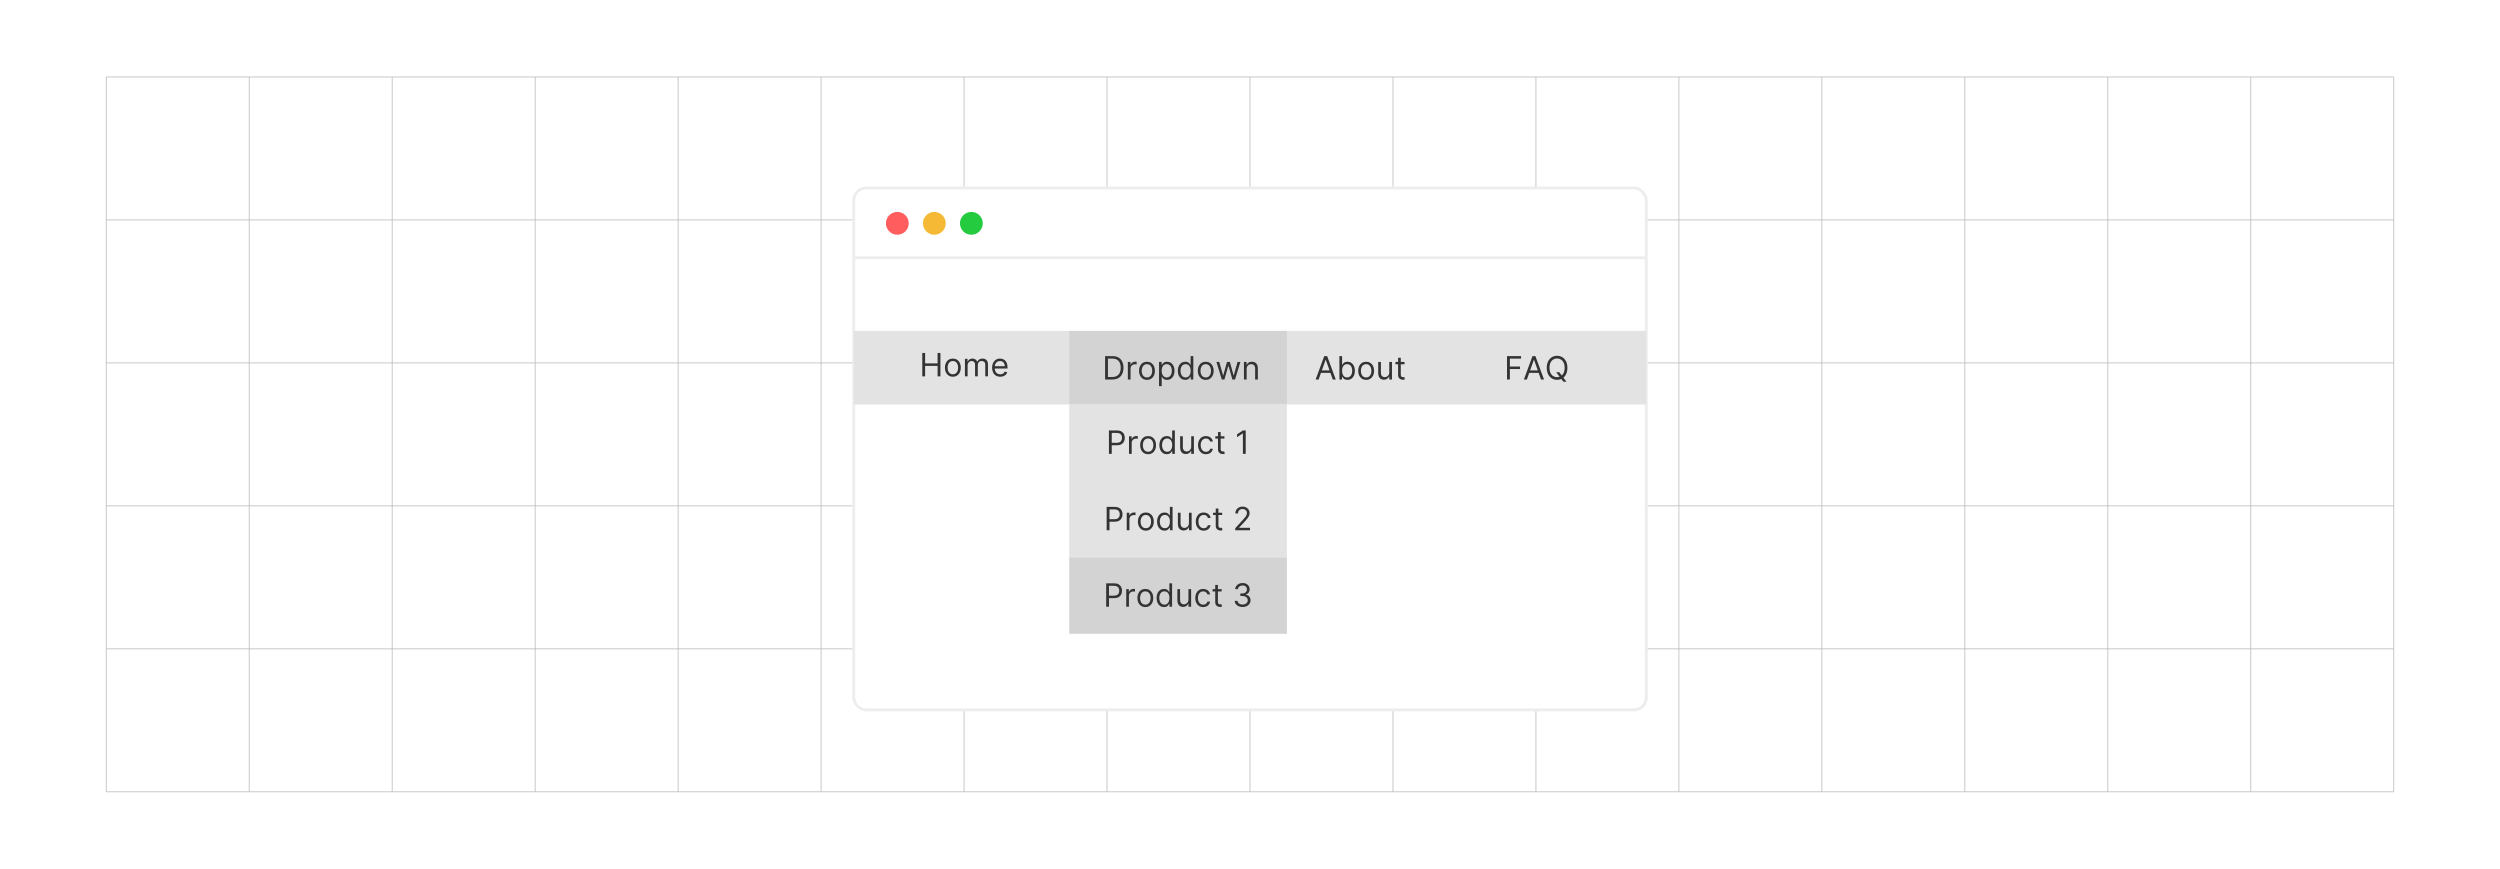<?xml version="1.0" encoding="UTF-8"?><svg id="Accessible_Navigation_Menus" xmlns="http://www.w3.org/2000/svg" xmlns:xlink="http://www.w3.org/1999/xlink" viewBox="0 0 860 298.867"><defs><filter id="drop-shadow-1" filterUnits="userSpaceOnUse"><feOffset dx="0" dy="5"/><feGaussianBlur result="blur" stdDeviation="4"/><feFlood flood-color="#333" flood-opacity=".09"/><feComposite in2="blur" operator="in"/><feComposite in="SourceGraphic"/></filter></defs><line x1="36.537" y1="272.391" x2="823.463" y2="272.391" fill="none" stroke="#b5b5b5" stroke-miterlimit="10" stroke-width=".25"/><line x1="36.537" y1="223.208" x2="823.463" y2="223.208" fill="none" stroke="#b5b5b5" stroke-miterlimit="10" stroke-width=".25"/><line x1="36.537" y1="174.025" x2="823.463" y2="174.025" fill="none" stroke="#b5b5b5" stroke-miterlimit="10" stroke-width=".25"/><line x1="36.537" y1="124.842" x2="823.463" y2="124.842" fill="none" stroke="#b5b5b5" stroke-miterlimit="10" stroke-width=".25"/><line x1="36.537" y1="75.659" x2="823.463" y2="75.659" fill="none" stroke="#b5b5b5" stroke-miterlimit="10" stroke-width=".25"/><line x1="36.537" y1="26.477" x2="823.463" y2="26.477" fill="none" stroke="#b5b5b5" stroke-miterlimit="10" stroke-width=".25"/><line x1="774.28" y1="26.477" x2="774.28" y2="272.391" fill="none" stroke="#b5b5b5" stroke-miterlimit="10" stroke-width=".25"/><line x1="823.463" y1="26.477" x2="823.463" y2="272.391" fill="none" stroke="#b5b5b5" stroke-miterlimit="10" stroke-width=".25"/><line x1="725.097" y1="26.477" x2="725.097" y2="272.391" fill="none" stroke="#b5b5b5" stroke-miterlimit="10" stroke-width=".25"/><line x1="675.914" y1="26.477" x2="675.914" y2="272.391" fill="none" stroke="#b5b5b5" stroke-miterlimit="10" stroke-width=".25"/><line x1="626.731" y1="26.477" x2="626.731" y2="272.391" fill="none" stroke="#b5b5b5" stroke-miterlimit="10" stroke-width=".25"/><line x1="577.548" y1="26.477" x2="577.548" y2="272.391" fill="none" stroke="#b5b5b5" stroke-miterlimit="10" stroke-width=".25"/><line x1="528.366" y1="26.477" x2="528.366" y2="272.391" fill="none" stroke="#b5b5b5" stroke-miterlimit="10" stroke-width=".25"/><line x1="479.183" y1="26.477" x2="479.183" y2="272.391" fill="none" stroke="#b5b5b5" stroke-miterlimit="10" stroke-width=".25"/><line x1="430" y1="26.477" x2="430" y2="272.391" fill="none" stroke="#b5b5b5" stroke-miterlimit="10" stroke-width=".25"/><line x1="380.817" y1="26.477" x2="380.817" y2="272.391" fill="none" stroke="#b5b5b5" stroke-miterlimit="10" stroke-width=".25"/><line x1="331.634" y1="26.477" x2="331.634" y2="272.391" fill="none" stroke="#b5b5b5" stroke-miterlimit="10" stroke-width=".25"/><line x1="282.452" y1="26.477" x2="282.452" y2="272.391" fill="none" stroke="#b5b5b5" stroke-miterlimit="10" stroke-width=".25"/><line x1="233.269" y1="26.477" x2="233.269" y2="272.391" fill="none" stroke="#b5b5b5" stroke-miterlimit="10" stroke-width=".25"/><line x1="184.086" y1="26.477" x2="184.086" y2="272.391" fill="none" stroke="#b5b5b5" stroke-miterlimit="10" stroke-width=".25"/><line x1="134.903" y1="26.477" x2="134.903" y2="272.391" fill="none" stroke="#b5b5b5" stroke-miterlimit="10" stroke-width=".25"/><line x1="85.72" y1="26.477" x2="85.72" y2="272.391" fill="none" stroke="#b5b5b5" stroke-miterlimit="10" stroke-width=".25"/><line x1="36.537" y1="26.477" x2="36.537" y2="272.391" fill="none" stroke="#b5b5b5" stroke-miterlimit="10" stroke-width=".25"/><g filter="url(#drop-shadow-1)"><rect x="293.684" y="59.659" width="272.632" height="179.55" rx="4.237" ry="4.237" fill="#fff" stroke="#ededed" stroke-miterlimit="10"/><line x1="293.684" y1="83.673" x2="566.316" y2="83.673" fill="none" stroke="#ededed" stroke-miterlimit="10"/><circle cx="308.678" cy="71.827" r="3.926" fill="#ff5d5e" stroke-width="0"/><circle cx="321.414" cy="71.827" r="3.926" fill="#f5b935" stroke-width="0"/><circle cx="334.15" cy="71.827" r="3.926" fill="#24cb3f" stroke-width="0"/></g><rect x="293.684" y="113.832" width="272.632" height="25.314" fill="#e3e3e3" stroke-width="0"/><rect x="367.819" y="113.832" width="74.87" height="25.314" fill="#d3d3d3" stroke-width="0"/><path d="M317.265,129.468v-8.05h.975v3.585h4.293v-3.585h.975v8.05h-.975v-3.601h-4.293v3.601h-.975Z" fill="#333" stroke-width="0"/><path d="M327.783,129.594c-.545,0-1.022-.13-1.433-.39-.41-.259-.73-.622-.959-1.089-.23-.466-.344-1.011-.344-1.635,0-.629.114-1.178.344-1.647.23-.469.549-.833.959-1.092.41-.26.888-.39,1.433-.39s1.022.13,1.433.39c.41.259.73.623.959,1.092.23.47.344,1.019.344,1.647,0,.624-.114,1.169-.344,1.635-.23.467-.549.83-.959,1.089-.41.26-.888.39-1.433.39ZM327.783,128.76c.414,0,.755-.105,1.022-.318.267-.212.465-.491.593-.837.129-.346.193-.721.193-1.124s-.065-.779-.193-1.128c-.128-.349-.326-.631-.593-.846-.268-.215-.608-.322-1.022-.322s-.755.107-1.022.322c-.268.215-.466.497-.594.846-.129.349-.192.725-.192,1.128s.064.778.192,1.124c.128.346.326.625.594.837.267.213.607.318,1.022.318Z" fill="#333" stroke-width="0"/><path d="M331.934,129.468v-6.037h.896v.943h.079c.125-.322.328-.573.608-.753.281-.18.617-.27,1.011-.27.398,0,.731.09.996.27.267.18.474.431.623.753h.064c.154-.312.386-.56.695-.745s.68-.277,1.112-.277c.54,0,.981.168,1.325.505.343.337.515.86.515,1.57v4.041h-.928v-4.041c0-.445-.122-.764-.365-.955-.244-.191-.531-.287-.861-.287-.425,0-.753.128-.986.384-.233.255-.35.578-.35.969v3.931h-.943v-4.135c0-.344-.111-.621-.334-.832-.224-.211-.51-.316-.861-.316-.241,0-.466.065-.674.193-.209.128-.376.306-.503.532-.128.227-.191.488-.191.784v3.773h-.928Z" fill="#333" stroke-width="0"/><path d="M344.088,129.594c-.582,0-1.083-.129-1.504-.388-.421-.258-.744-.619-.971-1.085-.227-.465-.34-1.007-.34-1.625s.113-1.164.34-1.637c.227-.474.544-.843.951-1.108.407-.267.884-.399,1.429-.399.315,0,.625.053.932.157s.586.274.837.509c.252.234.452.545.602.93.149.386.224.859.224,1.423v.394h-4.653v-.802h3.71c0-.341-.067-.644-.202-.912s-.326-.478-.573-.633c-.248-.154-.54-.232-.875-.232-.369,0-.689.092-.957.273-.269.183-.476.419-.619.71-.144.29-.216.603-.216.935v.534c0,.456.079.842.237,1.157.158.316.379.556.662.72s.612.245.987.245c.243,0,.464-.034.662-.103.197-.069.368-.175.513-.315.144-.141.256-.315.334-.525l.896.252c-.095.304-.253.57-.476.8s-.498.407-.825.535c-.328.127-.696.19-1.105.19Z" fill="#333" stroke-width="0"/><path d="M382.638,130.552h-2.484v-8.05h2.595c.78,0,1.449.16,2.005.481.555.321.981.78,1.277,1.38.296.599.443,1.315.443,2.147,0,.839-.148,1.56-.447,2.164-.299.605-.734,1.068-1.306,1.392s-1.266.485-2.083.485ZM381.128,129.687h1.447c.665,0,1.217-.128,1.654-.385s.764-.622.979-1.097.322-1.039.322-1.694c0-.649-.105-1.21-.318-1.68-.212-.471-.529-.832-.951-1.085s-.947-.38-1.576-.38h-1.557v6.32Z" fill="#333" stroke-width="0"/><path d="M387.983,130.552v-6.037h.896v.911h.064c.109-.299.309-.541.597-.727.288-.186.613-.279.976-.279.067,0,.153.001.255.004.102.003.18.007.232.012v.943c-.032-.008-.103-.021-.215-.037-.111-.018-.229-.025-.352-.025-.294,0-.555.06-.784.183s-.41.289-.542.503c-.133.214-.199.457-.199.73v3.82h-.928Z" fill="#333" stroke-width="0"/><path d="M394.556,130.678c-.545,0-1.022-.13-1.433-.39-.41-.259-.73-.622-.959-1.089-.23-.466-.344-1.011-.344-1.635,0-.629.114-1.178.344-1.647.23-.469.549-.833.959-1.092.41-.26.888-.39,1.433-.39s1.022.13,1.433.39c.41.259.73.623.959,1.092.23.47.344,1.019.344,1.647,0,.624-.114,1.169-.344,1.635-.23.467-.549.83-.959,1.089-.41.26-.888.39-1.433.39ZM394.556,129.844c.414,0,.755-.105,1.022-.318.267-.212.465-.491.593-.837.129-.346.193-.721.193-1.124s-.065-.779-.193-1.128c-.128-.349-.326-.631-.593-.846-.268-.215-.608-.322-1.022-.322s-.755.107-1.022.322c-.268.215-.466.497-.594.846-.129.349-.192.725-.192,1.128s.064.778.192,1.124c.128.346.326.625.594.837.267.213.607.318,1.022.318Z" fill="#333" stroke-width="0"/><path d="M398.706,132.816v-8.301h.896v.959h.11c.068-.105.163-.239.285-.403.121-.164.297-.31.526-.44s.54-.194.934-.194c.508,0,.956.127,1.344.381.389.255.691.615.908,1.081.218.467.326,1.018.326,1.651,0,.64-.108,1.192-.326,1.66-.217.468-.519.83-.903,1.085-.386.256-.83.384-1.333.384-.388,0-.698-.065-.932-.194-.233-.13-.413-.278-.538-.444-.126-.167-.223-.305-.291-.415h-.079v3.191h-.928ZM399.618,127.534c0,.456.067.857.2,1.204.134.348.329.619.586.815s.571.292.943.292c.388,0,.712-.102.973-.308.261-.206.458-.484.59-.834.133-.35.198-.739.198-1.169,0-.425-.065-.808-.194-1.15-.13-.342-.325-.612-.586-.814-.261-.2-.587-.301-.981-.301-.377,0-.694.096-.951.285-.257.19-.45.455-.582.794-.131.34-.196.734-.196,1.185Z" fill="#333" stroke-width="0"/><path d="M407.732,130.678c-.503,0-.947-.128-1.333-.384-.385-.255-.686-.617-.903-1.085-.218-.468-.326-1.02-.326-1.66,0-.634.108-1.185.326-1.651.217-.466.519-.826.907-1.081.389-.254.836-.381,1.345-.381.394,0,.704.065.934.194s.405.276.526.44c.122.164.217.298.285.403h.079v-2.972h.928v8.05h-.896v-.928h-.11c-.068.11-.165.248-.291.415-.126.166-.305.315-.538.444-.233.129-.544.194-.932.194ZM407.858,129.844c.372,0,.686-.097.943-.292s.452-.467.585-.815c.134-.347.201-.748.201-1.204,0-.451-.065-.846-.197-1.185-.131-.339-.324-.604-.581-.794-.257-.19-.574-.285-.951-.285-.394,0-.721.101-.981.301-.261.201-.455.472-.585.814-.13.343-.194.726-.194,1.15,0,.43.065.819.198,1.169.132.35.328.628.59.834.261.205.585.308.973.308Z" fill="#333" stroke-width="0"/><path d="M414.774,130.678c-.545,0-1.022-.13-1.433-.39-.41-.259-.73-.622-.959-1.089-.23-.466-.344-1.011-.344-1.635,0-.629.114-1.178.344-1.647.23-.469.549-.833.959-1.092.41-.26.888-.39,1.433-.39s1.022.13,1.433.39c.41.259.73.623.959,1.092.23.47.344,1.019.344,1.647,0,.624-.114,1.169-.344,1.635-.23.467-.549.83-.959,1.089-.41.26-.888.39-1.433.39ZM414.774,129.844c.414,0,.755-.105,1.022-.318.267-.212.465-.491.593-.837.129-.346.193-.721.193-1.124s-.065-.779-.193-1.128c-.128-.349-.326-.631-.593-.846-.268-.215-.608-.322-1.022-.322s-.755.107-1.022.322c-.268.215-.466.497-.594.846-.129.349-.192.725-.192,1.128s.064.778.192,1.124c.128.346.326.625.594.837.267.213.607.318,1.022.318Z" fill="#333" stroke-width="0"/><path d="M420.293,130.552l-1.84-6.037h.976l1.305,4.622h.062l1.29-4.622h.99l1.273,4.606h.062l1.306-4.606h.975l-1.84,6.037h-.912l-1.32-4.639h-.095l-1.32,4.639h-.912Z" fill="#333" stroke-width="0"/><path d="M428.847,126.92v3.632h-.928v-6.037h.896v.943h.079c.142-.307.356-.554.644-.741s.66-.281,1.116-.281c.408,0,.767.083,1.073.25.307.166.545.418.715.754.171.337.256.763.256,1.276v3.836h-.928v-3.773c0-.475-.123-.845-.369-1.11-.247-.266-.585-.399-1.015-.399-.296,0-.56.065-.792.193-.231.128-.415.315-.548.561-.134.246-.201.545-.201.896Z" fill="#333" stroke-width="0"/><path d="M453.601,130.552h-1.022l2.956-8.05h1.006l2.956,8.05h-1.022l-2.405-6.776h-.062l-2.406,6.776ZM453.979,127.408h4.119v.864h-4.119v-.864Z" fill="#333" stroke-width="0"/><path d="M460.755,130.552v-8.05h.928v2.972h.079c.067-.105.163-.239.284-.403.122-.164.298-.31.527-.44s.54-.194.934-.194c.508,0,.956.127,1.344.381.388.255.69.615.908,1.081.218.467.326,1.018.326,1.651,0,.64-.108,1.192-.326,1.66s-.519.83-.904,1.085c-.385.256-.829.384-1.332.384-.388,0-.698-.065-.932-.194-.233-.13-.413-.278-.539-.444-.125-.167-.223-.305-.29-.415h-.11v.928h-.896ZM461.667,127.534c0,.456.066.857.2,1.204.134.348.329.619.586.815s.571.292.943.292c.388,0,.712-.102.973-.308.261-.206.457-.484.59-.834.132-.35.198-.739.198-1.169,0-.425-.065-.808-.194-1.15-.13-.342-.325-.612-.586-.814-.261-.2-.587-.301-.981-.301-.377,0-.694.096-.951.285-.257.19-.451.455-.582.794-.131.34-.196.734-.196,1.185Z" fill="#333" stroke-width="0"/><path d="M469.952,130.678c-.545,0-1.022-.13-1.433-.39-.41-.259-.73-.622-.959-1.089-.23-.466-.344-1.011-.344-1.635,0-.629.114-1.178.344-1.647.23-.469.549-.833.959-1.092.41-.26.888-.39,1.433-.39s1.022.13,1.433.39c.41.259.73.623.959,1.092.23.47.344,1.019.344,1.647,0,.624-.114,1.169-.344,1.635-.23.467-.549.83-.959,1.089-.41.26-.888.39-1.433.39ZM469.952,129.844c.414,0,.755-.105,1.022-.318.267-.212.465-.491.593-.837.129-.346.193-.721.193-1.124s-.065-.779-.193-1.128c-.128-.349-.326-.631-.593-.846-.268-.215-.608-.322-1.022-.322s-.755.107-1.022.322c-.268.215-.466.497-.594.846-.129.349-.192.725-.192,1.128s.064.778.192,1.124c.128.346.326.625.594.837.267.213.607.318,1.022.318Z" fill="#333" stroke-width="0"/><path d="M477.908,128.083v-3.568h.928v6.037h-.928v-1.022h-.064c-.142.307-.361.567-.66.78-.299.214-.676.321-1.132.321-.378,0-.713-.084-1.007-.25-.293-.166-.523-.418-.691-.755s-.252-.762-.252-1.275v-3.836h.928v3.773c0,.44.124.791.372,1.053.247.263.564.394.949.394.231,0,.466-.06.705-.177.24-.118.441-.299.606-.543.164-.243.246-.554.246-.932Z" fill="#333" stroke-width="0"/><path d="M483.159,124.515v.786h-3.129v-.786h3.129ZM480.942,123.068h.928v5.755c0,.262.038.458.116.588.077.13.177.216.299.259.121.044.25.065.387.065.102,0,.186-.006.252-.018s.117-.021.157-.03l.189.834c-.064.023-.151.048-.264.072-.112.025-.255.038-.429.038-.262,0-.518-.057-.768-.17-.251-.112-.458-.284-.621-.515-.164-.231-.246-.521-.246-.872v-6.007Z" fill="#333" stroke-width="0"/><path d="M518.417,130.552v-8.05h4.827v.864h-3.853v2.721h3.491v.864h-3.491v3.601h-.975Z" fill="#333" stroke-width="0"/><path d="M525.24,130.552h-1.022l2.956-8.05h1.006l2.956,8.05h-1.022l-2.405-6.776h-.062l-2.406,6.776ZM525.618,127.408h4.119v.864h-4.119v-.864Z" fill="#333" stroke-width="0"/><path d="M539.187,126.527c0,.85-.153,1.583-.459,2.201-.307.619-.728,1.096-1.262,1.431-.535.336-1.145.504-1.832.504s-1.297-.168-1.832-.504c-.534-.335-.955-.811-1.262-1.431-.307-.618-.46-1.352-.46-2.201,0-.849.153-1.582.46-2.201.307-.618.728-1.095,1.262-1.431.535-.335,1.145-.503,1.832-.503s1.297.168,1.832.503c.534.336.955.812,1.262,1.431.306.619.459,1.353.459,2.201ZM538.243,126.527c0-.696-.115-1.285-.348-1.765-.231-.479-.545-.843-.94-1.089s-.835-.369-1.322-.369-.929.123-1.323.369c-.394.246-.707.609-.94,1.089-.231.479-.348,1.068-.348,1.765,0,.697.116,1.286.348,1.766.232.479.546.842.94,1.089.395.246.836.369,1.323.369s.928-.123,1.322-.369c.395-.247.708-.609.94-1.089.232-.479.348-1.068.348-1.766ZM535.319,128.037h1.069l.895,1.179.236.315,1.336,1.777h-1.068l-.881-1.18-.22-.299-1.368-1.792Z" fill="#333" stroke-width="0"/><rect x="367.819" y="139.145" width="74.87" height="26.294" fill="#e3e3e3" stroke-width="0"/><path d="M381.472,156.121v-8.05h2.721c.631,0,1.147.113,1.55.34s.7.532.894.918c.194.385.291.815.291,1.289s-.097.905-.289,1.293-.489.696-.891.926c-.4.23-.914.344-1.54.344h-1.95v-.864h1.918c.433,0,.78-.075,1.042-.225s.453-.352.572-.607c.119-.255.179-.544.179-.866s-.06-.61-.179-.865c-.119-.254-.311-.453-.576-.599s-.616-.219-1.054-.219h-1.714v7.186h-.975Z" fill="#333" stroke-width="0"/><path d="M388.374,156.121v-6.037h.896v.911h.064c.109-.299.309-.541.597-.727.288-.186.613-.279.976-.279.067,0,.153.001.255.004.102.003.18.007.232.012v.943c-.032-.008-.103-.021-.215-.037-.111-.018-.229-.025-.352-.025-.294,0-.555.06-.784.183s-.41.289-.542.503c-.133.214-.199.457-.199.73v3.82h-.928Z" fill="#333" stroke-width="0"/><path d="M394.946,156.248c-.545,0-1.022-.13-1.433-.39-.41-.259-.73-.622-.959-1.089-.23-.466-.344-1.011-.344-1.635,0-.629.114-1.178.344-1.647.23-.469.549-.833.959-1.092.41-.26.888-.39,1.433-.39s1.022.13,1.433.39c.41.259.73.623.959,1.092.23.47.344,1.019.344,1.647,0,.624-.114,1.169-.344,1.635-.23.467-.549.83-.959,1.089-.41.26-.888.39-1.433.39ZM394.946,155.413c.414,0,.755-.105,1.022-.318.267-.212.465-.491.593-.837.129-.346.193-.721.193-1.124s-.065-.779-.193-1.128c-.128-.349-.326-.631-.593-.846-.268-.215-.608-.322-1.022-.322s-.755.107-1.022.322c-.268.215-.466.497-.594.846-.129.349-.192.725-.192,1.128s.064.778.192,1.124c.128.346.326.625.594.837.267.213.607.318,1.022.318Z" fill="#333" stroke-width="0"/><path d="M401.377,156.248c-.503,0-.947-.128-1.333-.384-.385-.255-.686-.617-.903-1.085-.218-.468-.326-1.02-.326-1.66,0-.634.108-1.185.326-1.651.217-.466.519-.826.907-1.081.389-.254.836-.381,1.345-.381.394,0,.704.065.934.194s.405.276.526.44c.122.164.217.298.285.403h.079v-2.972h.928v8.05h-.896v-.928h-.11c-.068.11-.165.248-.291.415-.126.166-.305.315-.538.444-.233.129-.544.194-.932.194ZM401.503,155.413c.372,0,.686-.097.943-.292s.452-.467.585-.815c.134-.347.201-.748.201-1.204,0-.451-.065-.846-.197-1.185-.131-.339-.324-.604-.581-.794-.257-.19-.574-.285-.951-.285-.394,0-.721.101-.981.301-.261.201-.455.472-.585.814-.13.343-.194.726-.194,1.15,0,.43.065.819.198,1.169.132.35.328.628.59.834.261.205.585.308.973.308Z" fill="#333" stroke-width="0"/><path d="M409.773,153.653v-3.568h.928v6.037h-.928v-1.022h-.064c-.142.307-.361.567-.66.78-.299.214-.676.321-1.132.321-.378,0-.713-.084-1.007-.25-.293-.166-.523-.418-.691-.755s-.252-.762-.252-1.275v-3.836h.928v3.773c0,.44.124.791.372,1.053.247.263.564.394.949.394.231,0,.466-.06.705-.177.24-.118.441-.299.606-.543.164-.243.246-.554.246-.932Z" fill="#333" stroke-width="0"/><path d="M414.851,156.248c-.566,0-1.054-.134-1.462-.401-.409-.267-.724-.635-.943-1.105-.221-.469-.33-1.005-.33-1.607,0-.613.113-1.155.34-1.625.227-.471.544-.839.951-1.105.407-.267.884-.399,1.429-.399.425,0,.807.079,1.147.236s.62.377.838.66c.217.283.352.613.404.99h-.928c-.07-.275-.228-.519-.47-.733-.242-.213-.567-.32-.977-.32-.361,0-.678.094-.949.281s-.482.451-.633.79c-.15.34-.226.737-.226,1.193,0,.466.073.872.222,1.219.147.346.357.614.629.806s.59.286.957.286c.241,0,.46-.041.656-.125s.363-.205.499-.362c.137-.157.233-.346.291-.565h.928c-.053.356-.182.677-.387.961-.206.284-.477.51-.814.676-.337.167-.729.25-1.174.25Z" fill="#333" stroke-width="0"/><path d="M421.203,150.084v.786h-3.129v-.786h3.129ZM418.986,148.637h.928v5.755c0,.262.038.458.116.588.077.13.177.216.299.259.121.044.25.065.387.065.102,0,.186-.006.252-.018s.117-.021.157-.03l.189.834c-.064.023-.151.048-.264.072-.112.025-.255.038-.429.038-.262,0-.518-.057-.768-.17-.251-.112-.458-.284-.621-.515-.164-.231-.246-.521-.246-.872v-6.007Z" fill="#333" stroke-width="0"/><path d="M428.529,148.072v8.05h-.975v-7.028h-.047l-1.966,1.306v-.991l2.013-1.336h.975Z" fill="#333" stroke-width="0"/><rect x="367.819" y="165.439" width="74.87" height="26.294" fill="#e3e3e3" stroke-width="0"/><path d="M380.693,182.416v-8.05h2.721c.631,0,1.147.113,1.55.34s.7.532.894.918c.194.385.291.815.291,1.289s-.097.905-.289,1.293-.489.696-.891.926c-.4.23-.914.344-1.54.344h-1.95v-.864h1.918c.433,0,.78-.075,1.042-.225s.453-.352.572-.607c.119-.255.179-.544.179-.866s-.06-.61-.179-.865c-.119-.254-.311-.453-.576-.599s-.616-.219-1.054-.219h-1.714v7.186h-.975Z" fill="#333" stroke-width="0"/><path d="M387.596,182.416v-6.037h.896v.911h.064c.109-.299.309-.541.597-.727.288-.186.613-.279.976-.279.067,0,.153.001.255.004.102.003.18.007.232.012v.943c-.032-.008-.103-.021-.215-.037-.111-.018-.229-.025-.352-.025-.294,0-.555.06-.784.183s-.41.289-.542.503c-.133.214-.199.457-.199.73v3.82h-.928Z" fill="#333" stroke-width="0"/><path d="M394.168,182.541c-.545,0-1.022-.13-1.433-.39-.41-.259-.73-.622-.959-1.089-.23-.466-.344-1.011-.344-1.635,0-.629.114-1.178.344-1.647.23-.469.549-.833.959-1.092.41-.26.888-.39,1.433-.39s1.022.13,1.433.39c.41.259.73.623.959,1.092.23.47.344,1.019.344,1.647,0,.624-.114,1.169-.344,1.635-.23.467-.549.83-.959,1.089-.41.26-.888.39-1.433.39ZM394.168,181.708c.414,0,.755-.105,1.022-.318.267-.212.465-.491.593-.837.129-.346.193-.721.193-1.124s-.065-.779-.193-1.128c-.128-.349-.326-.631-.593-.846-.268-.215-.608-.322-1.022-.322s-.755.107-1.022.322c-.268.215-.466.497-.594.846-.129.349-.192.725-.192,1.128s.064.778.192,1.124c.128.346.326.625.594.837.267.213.607.318,1.022.318Z" fill="#333" stroke-width="0"/><path d="M400.599,182.541c-.503,0-.947-.128-1.333-.384-.385-.255-.686-.617-.903-1.085-.218-.468-.326-1.02-.326-1.66,0-.634.108-1.185.326-1.651.217-.466.519-.826.907-1.081.389-.254.836-.381,1.345-.381.394,0,.704.065.934.194s.405.276.526.44c.122.164.217.298.285.403h.079v-2.972h.928v8.05h-.896v-.928h-.11c-.068.11-.165.248-.291.415-.126.166-.305.315-.538.444-.233.129-.544.194-.932.194ZM400.725,181.708c.372,0,.686-.097.943-.292s.452-.467.585-.815c.134-.347.201-.748.201-1.204,0-.451-.065-.846-.197-1.185-.131-.339-.324-.604-.581-.794-.257-.19-.574-.285-.951-.285-.394,0-.721.101-.981.301-.261.201-.455.472-.585.814-.13.343-.194.726-.194,1.15,0,.43.065.819.198,1.169.132.35.328.628.59.834.261.205.585.308.973.308Z" fill="#333" stroke-width="0"/><path d="M408.994,179.947v-3.568h.928v6.037h-.928v-1.022h-.064c-.142.307-.361.567-.66.78-.299.214-.676.321-1.132.321-.378,0-.713-.084-1.007-.25-.293-.166-.523-.418-.691-.755s-.252-.762-.252-1.275v-3.836h.928v3.773c0,.44.124.791.372,1.053.247.263.564.394.949.394.231,0,.466-.06.705-.177.24-.118.441-.299.606-.543.164-.243.246-.554.246-.932Z" fill="#333" stroke-width="0"/><path d="M414.072,182.541c-.566,0-1.054-.134-1.462-.401-.409-.267-.724-.635-.943-1.105-.221-.469-.33-1.005-.33-1.607,0-.613.113-1.155.34-1.625.227-.471.544-.839.951-1.105.407-.267.884-.399,1.429-.399.425,0,.807.079,1.147.236s.62.377.838.66c.217.283.352.613.404.99h-.928c-.07-.275-.228-.519-.47-.733-.242-.213-.567-.32-.977-.32-.361,0-.678.094-.949.281s-.482.451-.633.79c-.15.34-.226.737-.226,1.193,0,.466.073.872.222,1.219.147.346.357.614.629.806s.59.286.957.286c.241,0,.46-.041.656-.125s.363-.205.499-.362c.137-.157.233-.346.291-.565h.928c-.053.356-.182.677-.387.961-.206.284-.477.51-.814.676-.337.167-.729.25-1.174.25Z" fill="#333" stroke-width="0"/><path d="M420.425,176.378v.786h-3.129v-.786h3.129ZM418.208,174.931h.928v5.755c0,.262.038.458.116.588.077.13.177.216.299.259.121.044.25.065.387.065.102,0,.186-.006.252-.018s.117-.021.157-.03l.189.834c-.064.023-.151.048-.264.072-.112.025-.255.038-.429.038-.262,0-.518-.057-.768-.17-.251-.112-.458-.284-.621-.515-.164-.231-.246-.521-.246-.872v-6.007Z" fill="#333" stroke-width="0"/><path d="M424.921,182.416v-.708l2.657-2.908c.312-.341.568-.638.77-.891s.352-.491.45-.715c.099-.225.147-.459.147-.706,0-.283-.067-.527-.202-.734-.136-.207-.319-.367-.553-.479-.233-.113-.495-.17-.786-.17-.31,0-.578.065-.808.191s-.406.305-.53.532c-.125.228-.188.495-.188.802h-.927c0-.472.108-.886.326-1.242.217-.356.514-.634.89-.833s.799-.299,1.268-.299c.472,0,.89.1,1.254.299s.65.468.857.806.31.714.31,1.128c0,.297-.054.585-.159.867-.106.281-.29.595-.551.94s-.621.765-1.083,1.26l-1.808,1.934v.062h3.742v.865h-5.079Z" fill="#333" stroke-width="0"/><rect x="367.819" y="191.733" width="74.87" height="26.294" fill="#d3d3d3" stroke-width="0"/><path d="M380.521,208.708v-8.05h2.721c.631,0,1.147.113,1.55.34s.7.532.894.918c.194.385.291.815.291,1.289s-.097.905-.289,1.293-.489.696-.891.926c-.4.23-.914.344-1.54.344h-1.95v-.864h1.918c.433,0,.78-.075,1.042-.225s.453-.352.572-.607c.119-.255.179-.544.179-.866s-.06-.61-.179-.865c-.119-.254-.311-.453-.576-.599s-.616-.219-1.054-.219h-1.714v7.186h-.975Z" fill="#333" stroke-width="0"/><path d="M387.423,208.708v-6.037h.896v.911h.064c.109-.299.309-.541.597-.727.288-.186.613-.279.976-.279.067,0,.153.001.255.004.102.003.18.007.232.012v.943c-.032-.008-.103-.021-.215-.037-.111-.018-.229-.025-.352-.025-.294,0-.555.06-.784.183s-.41.289-.542.503c-.133.214-.199.457-.199.73v3.82h-.928Z" fill="#333" stroke-width="0"/><path d="M393.995,208.834c-.545,0-1.022-.13-1.433-.39-.41-.259-.73-.622-.959-1.089-.23-.466-.344-1.011-.344-1.635,0-.629.114-1.178.344-1.647.23-.469.549-.833.959-1.092.41-.26.888-.39,1.433-.39s1.022.13,1.433.39c.41.259.73.623.959,1.092.23.47.344,1.019.344,1.647,0,.624-.114,1.169-.344,1.635-.23.467-.549.83-.959,1.089-.41.26-.888.39-1.433.39ZM393.995,208c.414,0,.755-.105,1.022-.318.267-.212.465-.491.593-.837.129-.346.193-.721.193-1.124s-.065-.779-.193-1.128c-.128-.349-.326-.631-.593-.846-.268-.215-.608-.322-1.022-.322s-.755.107-1.022.322c-.268.215-.466.497-.594.846-.129.349-.192.725-.192,1.128s.064.778.192,1.124c.128.346.326.625.594.837.267.213.607.318,1.022.318Z" fill="#333" stroke-width="0"/><path d="M400.426,208.834c-.503,0-.947-.128-1.333-.384-.385-.255-.686-.617-.903-1.085-.218-.468-.326-1.02-.326-1.66,0-.634.108-1.185.326-1.651.217-.466.519-.826.907-1.081.389-.254.836-.381,1.345-.381.394,0,.704.065.934.194s.405.276.526.44c.122.164.217.298.285.403h.079v-2.972h.928v8.05h-.896v-.928h-.11c-.068.11-.165.248-.291.415-.126.166-.305.315-.538.444-.233.129-.544.194-.932.194ZM400.552,208c.372,0,.686-.097.943-.292s.452-.467.585-.815c.134-.347.201-.748.201-1.204,0-.451-.065-.846-.197-1.185-.131-.339-.324-.604-.581-.794-.257-.19-.574-.285-.951-.285-.394,0-.721.101-.981.301-.261.201-.455.472-.585.814-.13.343-.194.726-.194,1.15,0,.43.065.819.198,1.169.132.35.328.628.59.834.261.205.585.308.973.308Z" fill="#333" stroke-width="0"/><path d="M408.821,206.24v-3.568h.928v6.037h-.928v-1.022h-.064c-.142.307-.361.567-.66.78-.299.214-.676.321-1.132.321-.378,0-.713-.084-1.007-.25-.293-.166-.523-.418-.691-.755s-.252-.762-.252-1.275v-3.836h.928v3.773c0,.44.124.791.372,1.053.247.263.564.394.949.394.231,0,.466-.06.705-.177.24-.118.441-.299.606-.543.164-.243.246-.554.246-.932Z" fill="#333" stroke-width="0"/><path d="M413.899,208.834c-.566,0-1.054-.134-1.462-.401-.409-.267-.724-.635-.943-1.105-.221-.469-.33-1.005-.33-1.607,0-.613.113-1.155.34-1.625.227-.471.544-.839.951-1.105.407-.267.884-.399,1.429-.399.425,0,.807.079,1.147.236s.62.377.838.66c.217.283.352.613.404.99h-.928c-.07-.275-.228-.519-.47-.733-.242-.213-.567-.32-.977-.32-.361,0-.678.094-.949.281s-.482.451-.633.79c-.15.34-.226.737-.226,1.193,0,.466.073.872.222,1.219.147.346.357.614.629.806s.59.286.957.286c.241,0,.46-.041.656-.125s.363-.205.499-.362c.137-.157.233-.346.291-.565h.928c-.053.356-.182.677-.387.961-.206.284-.477.51-.814.676-.337.167-.729.25-1.174.25Z" fill="#333" stroke-width="0"/><path d="M420.252,202.671v.786h-3.129v-.786h3.129ZM418.035,201.224h.928v5.755c0,.262.038.458.116.588.077.13.177.216.299.259.121.044.25.065.387.065.102,0,.186-.006.252-.018s.117-.021.157-.03l.189.834c-.064.023-.151.048-.264.072-.112.025-.255.038-.429.038-.262,0-.518-.057-.768-.17-.251-.112-.458-.284-.621-.515-.164-.231-.246-.521-.246-.872v-6.007Z" fill="#333" stroke-width="0"/><path d="M427.469,208.819c-.519,0-.981-.09-1.386-.268-.405-.178-.727-.427-.963-.745-.237-.318-.366-.689-.388-1.11h.991c.021.26.109.483.267.67.157.188.363.333.617.435.254.102.536.153.846.153.346,0,.652-.06.919-.181.268-.12.477-.288.629-.503.152-.215.229-.464.229-.747,0-.296-.073-.558-.221-.784-.146-.227-.361-.404-.644-.532-.282-.129-.629-.193-1.037-.193h-.644v-.864h.644c.319,0,.601-.058.843-.173s.433-.278.57-.487c.138-.21.206-.456.206-.739,0-.273-.06-.51-.181-.711-.121-.202-.29-.359-.509-.472-.219-.113-.477-.17-.772-.17-.278,0-.539.051-.784.151-.245.102-.445.247-.6.436-.154.19-.238.419-.252.686h-.943c.016-.422.144-.793.382-1.111s.551-.566.938-.744c.386-.179.811-.268,1.275-.268.498,0,.925.101,1.281.301s.63.465.821.792.287.682.287,1.062c0,.453-.118.84-.355,1.159-.237.32-.559.541-.965.664v.064c.508.084.905.299,1.19.646.286.347.429.776.429,1.287,0,.438-.118.83-.355,1.178-.237.347-.56.62-.969.819-.409.199-.874.299-1.395.299Z" fill="#333" stroke-width="0"/></svg>